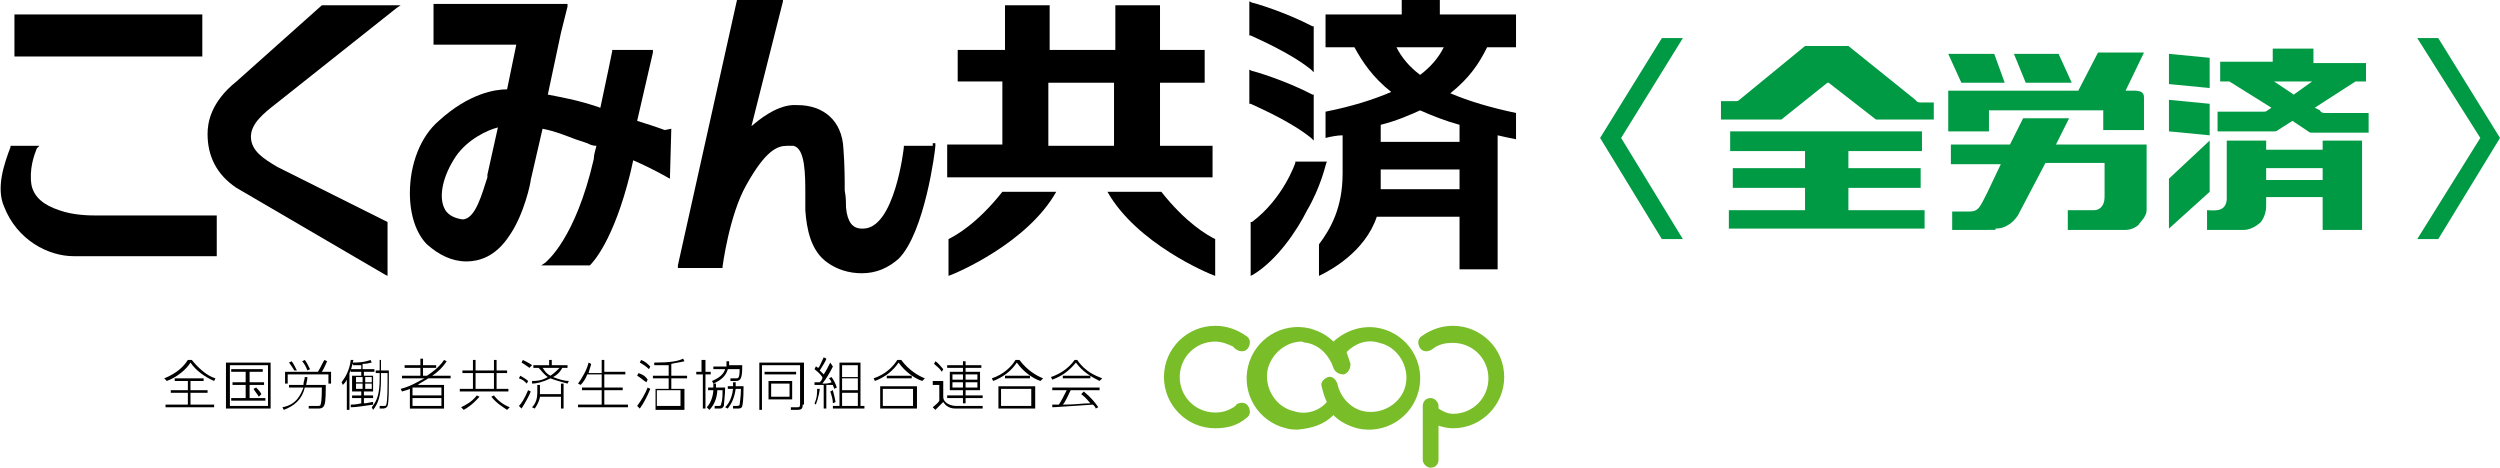 <?xml version="1.0" encoding="utf-8"?>
<!-- Generator: Adobe Illustrator 23.0.1, SVG Export Plug-In . SVG Version: 6.00 Build 0)  -->
<!DOCTYPE svg PUBLIC "-//W3C//DTD SVG 1.1//EN" "http://www.w3.org/Graphics/SVG/1.1/DTD/svg11.dtd">
<svg version="1.1" id="レイヤー_1" xmlns:x="http://ns.adobe.com/Extensibility/1.0/" xmlns:i="http://ns.adobe.com/AdobeIllustrator/10.0/" xmlns:graph="http://ns.adobe.com/Graphs/1.0/"
	 xmlns="http://www.w3.org/2000/svg" xmlns:xlink="http://www.w3.org/1999/xlink" x="0px" y="0px" viewBox="0 0 190.3 35.6"
	 style="enable-background:new 0 0 190.3 35.6;" xml:space="preserve">
<style type="text/css">
	.ドロップシャドウ{fill:none;}
	.角を丸くする_x0020_2_x0020_pt{fill:#FFFFFF;stroke:#000000;stroke-miterlimit:10;}
	.ライブ反射_x0020_X{fill:none;}
	.ベベルソフト{fill:url(#SVGID_1_);}
	.夕暮れ{fill:#FFFFFF;}
	.木の葉_GS{fill:#FFE100;}
	.ポンパドール_GS{fill-rule:evenodd;clip-rule:evenodd;fill:#4CACE2;}
	.st0{fill:#79BD28;}
	.st1{fill:#009944;}
</style>
<linearGradient id="SVGID_1_" gradientUnits="userSpaceOnUse" x1="-437.351" y1="-215.296" x2="-436.644" y2="-214.589">
	<stop  offset="0" style="stop-color:#E6E7EA"/>
	<stop  offset="0.174" style="stop-color:#E2E3E6"/>
	<stop  offset="0.352" style="stop-color:#D6D6D8"/>
	<stop  offset="0.532" style="stop-color:#C0C0C1"/>
	<stop  offset="0.714" style="stop-color:#A3A4A3"/>
	<stop  offset="0.895" style="stop-color:#7F8281"/>
	<stop  offset="1" style="stop-color:#686E6C"/>
</linearGradient>
<g>
	<g>
		<polygon points="15.2,4.3 15.4,4.3 15.4,4.1 15.4,1.2 15.4,1.1 15.2,1.1 1.2,1.1 1.1,1.1 1.1,1.2 1.1,4.1 1.1,4.3 1.2,4.3 		"/>
		<path d="M16.4,16.4H7.2c-0.3,0-1.6,0-2.7-0.4c-1.2-0.4-1.9-1-2.1-1.9c-0.2-1.2,0.2-2.3,0.4-2.8L3,11.1H2.7H0.9H0.8l0,0.1
			c-0.5,1.3-1.1,3.1-0.5,4.5c1,2.6,3.4,3.8,5.3,3.8h10.8h0.1v-0.1v-2.9v-0.1H16.4z"/>
		<path d="M50.6,9.9c0,0-0.5-0.2-2.1-0.7L49.7,4l0-0.2h-0.2h-2.8h-0.1l0,0.1c0,0-0.4,2-0.9,4.3c-0.1,0-0.2-0.1-0.3-0.1
			c-1.5-0.5-2.7-0.7-3.7-0.9l1-4.7l0.5-2l0-0.2h-0.2h-10H33v0.1v2.9v0.1h0.1h6.2l-0.7,3.4c-0.9,0-2.9,0.3-5.2,2.4
			c-1.4,1.2-2.2,3.3-2.2,5.5c0,1.7,0.5,3.1,1.3,3.9c0.9,0.8,1.9,1.3,3,1.3c0.9,0,2.2-0.3,3.3-2c1.1-1.6,1.6-4,1.6-4.2l0.9-3.9
			c1,0.2,1.7,0.5,2.5,0.8c0.3,0.1,0.6,0.2,0.9,0.3c0.2,0.1,0.4,0.2,0.7,0.2c-0.1,0.4-0.2,0.7-0.2,1c-1.4,6.1-3.6,7.8-3.7,7.9
			l-0.3,0.2h0.4h3.2h0.1l0,0c0.2-0.2,1.8-1.8,3.1-7.1l0.2-0.9c1.6,0.7,2.6,1.3,2.6,1.3l0.2,0.1l0-0.2l0.1-3.6L50.6,9.9L50.6,9.9z
			 M35.2,16.7C35.2,16.7,35.2,16.7,35.2,16.7c-0.7-0.1-1.2-0.4-1.4-0.9c-0.4-0.9-0.1-2.4,0.9-3.9c0.9-1.3,2.4-2,3.2-2.2l-0.8,3.6
			l0,0.2C36.7,14.7,36.2,16.7,35.2,16.7"/>
		<path d="M71,11.1h-2.1h-0.1l0,0.1c0,0.1-0.7,6.2-3.1,6.2c0,0,0,0-0.1,0c-0.7,0-1.1-0.5-1.2-1.6c0-0.3,0-0.8-0.1-1.3
			c0-0.8,0-1.9-0.1-3.2C64.1,9.2,62.7,8,60.7,8c-0.1,0-0.2,0-0.4,0c-1.3,0.1-2.5,1.1-3.1,1.6l2.4-9.5l0-0.2h-0.2l-3.2,0h-0.1l0,0.1
			l-4.5,20.2l0,0.2h0.2h0.3h0.2h2.1h0.1h0.3H55l0-0.1c0,0,0.5-3.9,1.8-6.2c1.5-2.7,2.4-3,3.1-3c0.2,0,0.3,0,0.5,0
			c0.9,0.2,0.9,2.2,0.9,3.7c0,0.4,0,0.9,0,1.2c0.1,1.4,0.4,3.1,1.7,4c0.7,0.5,1.6,0.8,2.6,0.8c1.1,0,2-0.4,2.8-1.1
			c2-2,2.8-8.3,2.8-8.6l0-0.2H71z"/>
		<path d="M29.5,16.9L29.5,16.9l-8.4-4.2c-1-0.6-2-1.2-2-2.3c0-1,1-1.8,1.9-2.5l9.2-7.3l0.3-0.2h-0.4l-5.5,0h-0.1l0,0L18,6.2
			c-2,1.6-2.2,3.2-2.2,4c0,1.7,0.7,3.1,2.2,4.1l11.3,6.6l0.2,0.1v0V16.9z"/>
		<path d="M92.3,11.1h-4V6.3h3.3h0.1V6.2V3.9V3.8h-0.1h-3.3V0.5V0.4h-0.1H85h-0.1v0.1v3.3h-5V0.5V0.4h-0.1h-3.2h-0.1v0.1v3.3H73
			h-0.1v0.1v2.2v0.1H73h3.3v4.8h-4.1h-0.1v0.1v2.3v0.1h0.1h20h0.1v-0.1v-2.3v-0.1H92.3z M84.8,11.1h-5V6.3h5V11.1z"/>
		<path d="M92.5,18.2c-0.6-0.3-2.2-1.2-4.1-3.6h-4.1l0,0c2.2,3.9,7.6,6.2,8.2,6.4V18.2z"/>
		<path d="M72.2,18.2c0.6-0.3,2.2-1.2,4.1-3.6h4.1l0,0c-2.2,3.9-7.6,6.2-8.2,6.4V18.2z"/>
		<path d="M101,12.3l-0.2,0l-2.1,0l-0.1,0l0,0.1c0,0-0.9,2.7-3.3,4.5l-0.1,0v0.1v3.7V21l0.2-0.1c1.8-1.1,3.3-3.3,4.1-4.9
			c1-1.7,1.4-3.4,1.4-3.4L101,12.3z"/>
		<path d="M99.8,10.5l0.2,0.2v-0.3V7.2V7.2l-0.1,0c-2.1-1.1-4.5-1.8-4.6-1.8l-0.2-0.1v0.2v2.3v0.1l0.1,0
			C95.6,8.1,98.2,9.2,99.8,10.5"/>
		<path d="M99.8,5.3l0.2,0.2V5.2V2V2l-0.1,0c-2.1-1.1-4.5-1.8-4.6-1.8l-0.2-0.1v0.2v2.3v0.1l0.1,0C95.6,2.9,98.2,4,99.8,5.3"/>
		<path d="M113.2,3.6h2.2V1.1h-5.8V0l-2.9,0v1.1h-5.8v2.5h2.2c0.6,1.1,1.4,2.3,2.8,3.4c-1.4,0.6-3,1.1-5,1.5v2
			c0.4-0.1,0.9-0.2,1.3-0.2v2.9l0,0c0,2.6-0.9,4.2-1.8,5.4l0,0v0v2.1V21l0.2-0.1c0.6-0.3,3.3-1.7,4.2-4.4h6.3v3.9v0.1h0.1h2.7h0.1
			v-0.1V10.3c0.4,0.1,0.9,0.2,1.4,0.3v-2c-1.9-0.4-3.6-0.9-5-1.5C111.9,5.9,112.6,4.8,113.2,3.6 M109.9,3.6c-0.4,0.8-1,1.5-1.8,2.1
			c-0.8-0.6-1.4-1.3-1.8-2.1H109.9z M111.1,14.4h-6v-1.5h6V14.4z M111.1,9.5v1.3h-6V9.5c1.2-0.3,2.1-0.7,3-1.1
			C109,8.8,110,9.2,111.1,9.5"/>
		<path class="st0" d="M92.5,32.6c-2.2,0-3.9-1.8-3.9-3.9l0,0c0-2.2,1.8-3.9,3.9-3.9h0h0h0c0.9,0,1.7,0.3,2.4,0.8
			c0.3,0.2,0.3,0.6,0.1,0.9c-0.2,0.3-0.6,0.3-0.9,0.1c-0.1-0.1-0.2-0.1-0.2-0.2c0,0,0,0,0,0C93.5,26.2,93,26,92.5,26h0h0h0
			c-1.5,0-2.7,1.2-2.7,2.7c0,1.5,1.2,2.7,2.7,2.7c0,0,0,0,0,0c0,0,0,0,0,0h0c0.5,0,0.9-0.1,1.4-0.4c0,0,0,0,0,0
			c0.1-0.1,0.2-0.1,0.2-0.2c0.3-0.2,0.7-0.2,0.9,0.1c0.2,0.3,0.2,0.7-0.1,0.9C94.2,32.4,93.4,32.6,92.5,32.6
			C92.5,32.6,92.5,32.6,92.5,32.6L92.5,32.6L92.5,32.6z M109.5,35v-2.6c0.3,0.1,0.7,0.2,1.1,0.2c2.2,0,3.9-1.8,3.9-3.9
			c0-2.2-1.8-3.9-3.9-3.9c-0.9,0-1.7,0.3-2.4,0.8c-0.3,0.2-0.3,0.6-0.1,0.9c0.2,0.3,0.6,0.3,0.9,0.1c0.5-0.4,1-0.5,1.6-0.5
			c1.5,0,2.7,1.2,2.7,2.7c0,1.5-1.2,2.7-2.7,2.7c-0.4,0-0.8-0.2-1.1-0.4v-0.2c0-0.3-0.3-0.6-0.6-0.6c-0.4,0-0.6,0.3-0.6,0.6V35
			c0,0.3,0.3,0.6,0.6,0.6C109.2,35.6,109.5,35.4,109.5,35 M101.5,31.6c0.5,0.5,1.1,0.8,1.8,1c2.1,0.5,4.2-0.8,4.7-2.9
			c0.5-2.1-0.8-4.2-2.9-4.7c-1.3-0.3-2.6,0.1-3.6,1c-0.5-0.5-1.1-0.8-1.8-1c-2.1-0.5-4.2,0.8-4.7,2.9c-0.5,2.1,0.8,4.2,2.9,4.7
			c0.3,0.1,0.6,0.1,0.9,0.1C99.9,32.6,100.8,32.3,101.5,31.6 M99.5,26.1c1,0.2,1.7,1,2,1.9c0.1,0.3,0.4,0.5,0.8,0.5
			c0.3-0.1,0.5-0.4,0.5-0.8c-0.1-0.3-0.2-0.6-0.3-0.9c0.7-0.7,1.6-1,2.5-0.7c1.4,0.3,2.3,1.8,2,3.2c-0.3,1.4-1.8,2.3-3.2,2
			c-1-0.2-1.8-1.1-2-2.1c-0.1-0.3-0.4-0.6-0.7-0.5c-0.3,0.1-0.6,0.4-0.5,0.7c0.1,0.4,0.2,0.8,0.4,1.2c-0.6,0.7-1.6,1-2.5,0.7
			c-1.4-0.3-2.3-1.8-2-3.2c0.3-1.2,1.4-2.1,2.6-2.1C99.1,26,99.3,26.1,99.5,26.1"/>
		<path d="M12.5,28.8c0.5-0.2,1.3-0.6,1.8-1.4h0.3c0.4,0.5,1.1,1.2,1.8,1.4l-0.1,0.2c-0.7-0.3-1.4-0.8-1.8-1.4
			c-0.3,0.5-1,1.1-1.8,1.4L12.5,28.8z M14.5,29v0.7h1.3v0.2h-1.3v0.9h1.8v0.2h-3.7v-0.2h1.7v-0.9H13v-0.2h1.3V29h-1v-0.2h2.2V29
			H14.5z"/>
		<path d="M20.6,31.1h-3.4v-3.5h3.4V31.1z M20.4,27.8h-2.9v3.1h2.9V27.8z M20.1,28.3H19v0.8h1.1v0.2H19v1h1.2v0.2h-2.6v-0.2h1.1v-1
			h-1v-0.2h1v-0.8h-1.1v-0.2h2.4V28.3z M19.7,30.2c-0.1-0.2-0.3-0.4-0.4-0.6l0.2-0.1c0.1,0.1,0.3,0.3,0.4,0.5L19.7,30.2z"/>
		<path d="M22,29.5v-0.2h1.1c0-0.3,0.1-0.4,0.1-0.6h0.2c0,0.1,0,0.2-0.1,0.6h1.5c0,0.3,0,1.3-0.1,1.5c-0.1,0.3-0.3,0.3-0.6,0.3h-0.6
			l0-0.2l0.6,0c0.2,0,0.3,0,0.3-0.1c0.1-0.2,0.1-1.2,0.1-1.3h-1.3c-0.2,0.9-0.8,1.4-1.6,1.7l-0.1-0.2c1.1-0.2,1.4-1,1.6-1.5H22z
			 M25.2,28.3v0.9h-0.2v-0.7h-3.1v0.7h-0.2v-0.9h2.5c0.2-0.3,0.4-0.8,0.5-0.9l0.2,0.1c-0.1,0.2-0.2,0.5-0.4,0.8H25.2z M22.4,28.2
			C22.3,28,22,27.6,22,27.6l0.2-0.1c0.1,0.1,0.3,0.5,0.4,0.7L22.4,28.2z M23.4,28.2c-0.1-0.3-0.3-0.6-0.4-0.7l0.2-0.1
			c0.1,0.1,0.3,0.5,0.4,0.7L23.4,28.2z"/>
		<path d="M26.6,31.2h-0.2v-2.3c-0.1,0.2-0.2,0.3-0.3,0.4L26,29.1c0.3-0.4,0.6-0.9,0.7-1.7l0.2,0c-0.1,0.5-0.2,0.8-0.3,1V31.2z
			 M27.7,28.1h0.8v0.2h-0.8v0.3h0.7v1.2h-0.7v0.3h0.7v0.2h-0.7v0.4c0.3,0,0.5-0.1,0.7-0.1v0.2c-0.7,0.1-1.3,0.2-1.7,0.2l0-0.2
			c0.1,0,0.4,0,0.8-0.1v-0.4h-0.7v-0.2h0.7v-0.3h-0.7v-1.2h0.7v-0.3h-0.8v-0.2h0.8v-0.3c-0.3,0-0.4,0-0.6,0l-0.1-0.2
			c0.3,0,0.9,0,1.4-0.2l0.1,0.2c-0.1,0-0.3,0.1-0.7,0.1V28.1z M27.6,28.7h-0.5v0.4h0.5V28.7z M27.6,29.2h-0.5v0.4h0.5V29.2z
			 M28.3,28.7h-0.5v0.4h0.5V28.7z M28.3,29.2h-0.5v0.4h0.5V29.2z M29,28.9c0,1.2-0.2,1.8-0.6,2.3L28.3,31c0.4-0.5,0.6-1,0.6-2.2
			v-0.4h-0.3v-0.2h0.3v-0.8H29v0.8h0.6c0,1.6,0,2.4-0.1,2.7c-0.1,0.2-0.3,0.2-0.4,0.2h-0.2l0-0.2l0.3,0c0.1,0,0.2,0,0.2-0.1
			c0.1-0.2,0.1-1.5,0.1-1.9v-0.5H29V28.9z"/>
		<path d="M34,27.5c-0.4,0.6-0.8,0.9-1.1,1.1h1.4v0.2h-1.7c-0.3,0.2-0.7,0.4-0.8,0.5h2v1.8h-2.6v-1.5c-0.2,0.1-0.3,0.1-0.6,0.2
			l-0.1-0.2c0.8-0.2,1.4-0.6,1.8-0.8h-1.7v-0.2H32v-0.6h-1.2v-0.2H32v-0.5h0.2v0.5h1v0.2h-1v0.6h0.3c0.3-0.2,0.9-0.6,1.3-1.2
			L34,27.5z M33.6,29.5h-2.2v0.6h2.2V29.5z M33.6,30.3h-2.2v0.6h2.2V30.3z"/>
		<path d="M38.6,28.4h-0.8v1.2h0.9v0.2H35v-0.2H36v-1.2h-0.8v-0.2H36v-0.8h0.2v0.8h1.4v-0.8h0.2v0.8h0.8V28.4z M36.5,30.2
			c-0.2,0.2-0.5,0.6-1.2,1L35.1,31c0.4-0.2,0.8-0.4,1.2-0.9L36.5,30.2z M37.6,28.4h-1.4v1.2h1.4V28.4z M38.6,31.2
			c-0.3-0.2-0.8-0.5-1.2-1l0.2-0.1c0.3,0.4,0.7,0.7,1.2,0.9L38.6,31.2z"/>
		<path d="M40.1,29.2c-0.2-0.2-0.3-0.3-0.6-0.4l0.1-0.2c0.2,0.1,0.5,0.3,0.6,0.4L40.1,29.2z M39.5,30.9c0.2-0.2,0.4-0.5,0.7-1.2
			l0.2,0.1c-0.1,0.3-0.5,1-0.7,1.3L39.5,30.9z M40.3,28c-0.3-0.2-0.4-0.3-0.6-0.4l0.1-0.2c0.2,0.1,0.6,0.3,0.7,0.4L40.3,28z
			 M40.5,29c0.3,0,0.7,0,1.2-0.3c-0.3-0.2-0.5-0.5-0.7-0.7h-0.4v-0.2h1.2v-0.4H42v0.4h1.2V28h-0.4c-0.1,0.2-0.3,0.5-0.7,0.7
			c0.5,0.2,0.9,0.3,1.2,0.3l-0.1,0.2c-0.3-0.1-0.8-0.2-1.3-0.4c-0.6,0.3-1.1,0.4-1.4,0.4L40.5,29z M42.7,29.4v-0.2h0.2v1.9h-0.2
			v-0.9h-1.6c0,0.1-0.1,0.5-0.4,0.9L40.5,31c0.3-0.3,0.4-0.7,0.4-1.1v-0.6h0.2v0.2H42.7z M41.1,29.6v0.2c0,0.1,0,0.2,0,0.2h1.6v-0.5
			H41.1z M41.3,28c0.1,0.1,0.2,0.4,0.6,0.6c0.3-0.2,0.5-0.4,0.7-0.6H41.3z"/>
		<path d="M45.8,28.3v-0.9H46v0.9h1.6v0.2H46v1h1.4v0.2H46v1.1h1.8V31H44v-0.2h1.8v-1.1h-1.5v-0.2h1.5v-1h-1.1
			c-0.1,0.3-0.3,0.6-0.5,0.8L44,29.2c0.3-0.4,0.7-1.1,0.8-1.6l0.2,0.1c0,0.1-0.1,0.3-0.2,0.7H45.8z"/>
		<path d="M49.2,29.1c-0.3-0.2-0.5-0.4-0.7-0.5l0.1-0.2c0.3,0.1,0.5,0.2,0.7,0.5L49.2,29.1z M48.5,30.9c0.3-0.4,0.6-0.9,0.8-1.4
			l0.2,0.1c-0.2,0.5-0.5,1.1-0.8,1.5L48.5,30.9z M49.4,28.1c-0.2-0.2-0.5-0.4-0.7-0.5l0.1-0.2c0.3,0.1,0.5,0.3,0.7,0.5L49.4,28.1z
			 M51.1,28.6h1.2v0.2h-1.2v0.8h1v1.6h-2.2v-1.6h1v-0.8h-1.2v-0.2h1.2v-0.8c-0.5,0-0.9,0-1.1,0l0-0.2c1.2,0,1.8-0.1,2.2-0.3l0.1,0.2
			c-0.4,0.1-0.6,0.1-1,0.2V28.6z M51.8,29.7h-1.8v1.2h1.8V29.7z"/>
		<path d="M53.7,27.4v0.9h0.4v0.2h-0.4v2.6h-0.2v-2.6H53v-0.2h0.4v-0.9H53.7z M55.2,29.4c0,0.7-0.1,1.3-0.1,1.5
			c-0.1,0.2-0.2,0.2-0.4,0.2h-0.3l0-0.2l0.3,0c0.1,0,0.2,0,0.2-0.2C55,30.5,55,30,55,29.7h-0.4c0,0.3-0.1,1-0.6,1.5L53.8,31
			c0.4-0.4,0.5-1.1,0.5-1.3h-0.4v-0.2h0.4c0-0.1,0-0.2,0-0.3h0.2c0,0.2,0,0.3,0,0.3H55.2z M55.5,27.4c0,0.1,0,0.2,0,0.4h1
			c0,1-0.1,1.2-0.5,1.2h-0.4l0-0.2l0.4,0c0.2,0,0.3,0,0.3-0.7h-0.9c-0.1,0.4-0.4,0.8-1.1,1.1l-0.1-0.2c0.7-0.3,0.9-0.6,1-0.9h-0.9
			v-0.2h1c0-0.2,0-0.3,0-0.4H55.5z M56.6,29.4c0,0.1,0,1.2-0.1,1.5c0,0.1-0.1,0.2-0.3,0.2h-0.4l0-0.2l0.3,0c0.2,0,0.2-0.1,0.2-0.1
			c0-0.1,0.1-0.6,0.1-1.2H56c-0.1,0.7-0.3,1.1-0.6,1.5L55.2,31c0.1-0.1,0.5-0.5,0.6-1.4h-0.4v-0.2h0.4c0-0.2,0-0.3,0-0.3H56
			c0,0.1,0,0.1,0,0.3H56.6z"/>
		<path d="M61.1,30.8c0,0.2,0,0.4-0.4,0.4h-0.5l0-0.2l0.5,0c0.1,0,0.2,0,0.2-0.2v-3H58v3.4h-0.2v-3.6h3.4V30.8z M60.6,28.5h-2.4
			v-0.2h2.4V28.5z M60.3,30.4h-1.8V29h1.8V30.4z M60.1,29.2h-1.4v1h1.4V29.2z"/>
		<path d="M62,30.7c0.2-0.4,0.2-0.8,0.2-1.1l0.2,0c0,0.1-0.1,0.7-0.3,1.2L62,30.7z M63.4,27.9c-0.3,0.6-0.5,0.9-0.8,1.3
			c0.2,0,0.5,0,0.7-0.1c-0.1-0.2-0.1-0.2-0.2-0.3l0.2-0.1c0.2,0.3,0.3,0.5,0.4,0.8l-0.2,0.1c0-0.1-0.1-0.2-0.1-0.3
			c-0.2,0-0.4,0-0.5,0v1.8h-0.2v-1.8c-0.3,0-0.5,0-0.7,0l0-0.2c0.1,0,0.1,0,0.4,0c0.2-0.2,0.2-0.3,0.2-0.4c-0.2-0.3-0.5-0.5-0.6-0.6
			l0.1-0.2c0.1,0,0.1,0.1,0.2,0.1c0.1-0.1,0.2-0.4,0.4-0.8l0.2,0.1c0,0.1-0.3,0.6-0.5,0.9c0.2,0.2,0.2,0.2,0.3,0.3
			c0.2-0.3,0.3-0.5,0.5-0.9L63.4,27.9z M63.4,30.7c0-0.3-0.1-0.6-0.2-0.9l0.2-0.1c0,0.1,0.1,0.3,0.2,0.9L63.4,30.7z M65.5,27.6v3.3
			h0.3v0.2h-2.4v-0.2h0.5v-3.3H65.5z M65.3,27.8h-1.2v0.9h1.2V27.8z M65.3,28.8h-1.2v0.9h1.2V28.8z M65.3,29.9h-1.2v1h1.2V29.9z"/>
		<path d="M66.5,28.8c0.9-0.3,1.5-0.9,1.8-1.4h0.3c0.6,0.8,1.3,1.2,1.8,1.4L70.2,29c-0.6-0.2-1.3-0.7-1.8-1.4
			c-0.4,0.6-1,1.1-1.8,1.4L66.5,28.8z M69.8,31.1H67v-1.7h2.8V31.1z M69.5,29.6h-2.3v1.3h2.3V29.6z M69.4,28.8h-1.9v-0.2h1.9V28.8z"
			/>
		<path d="M71.8,29v1.2c0,0.5,0.6,0.7,1,0.7h2l0,0.2h-2c-0.2,0-0.7,0-1-0.5c-0.1,0.1-0.2,0.2-0.6,0.6L71,31c0.1-0.1,0.4-0.3,0.5-0.5
			v-1.2H71V29H71.8z M71.7,28.3c-0.2-0.3-0.5-0.5-0.6-0.6l0.1-0.2c0.2,0.1,0.5,0.5,0.6,0.6L71.7,28.3z M73.5,28.3h1.1v1.4h-1.1v0.4
			h1.3v0.2h-1.3v0.4h-0.2v-0.4h-1.2v-0.2h1.2v-0.4h-1v-1.4h1V28h-1.2v-0.2h1.2v-0.3h0.2v0.3h1.2V28h-1.2V28.3z M73.3,28.5h-0.8v0.4
			h0.8V28.5z M73.3,29.1h-0.8v0.4h0.8V29.1z M74.4,28.5h-0.9v0.4h0.9V28.5z M74.4,29.1h-0.9v0.4h0.9V29.1z"/>
		<path d="M75.5,28.8c0.9-0.3,1.5-0.9,1.8-1.4h0.3c0.6,0.8,1.3,1.2,1.8,1.4L79.2,29c-0.6-0.2-1.3-0.7-1.8-1.4
			c-0.4,0.6-1,1.1-1.8,1.4L75.5,28.8z M78.8,31.1H76v-1.7h2.8V31.1z M78.5,29.6h-2.3v1.3h2.3V29.6z M78.4,28.8h-1.9v-0.2h1.9V28.8z"
			/>
		<path d="M82,27.4c0.6,0.9,1.4,1.2,1.9,1.4L83.7,29c-0.6-0.3-1.3-0.7-1.8-1.4c-0.5,0.6-1,1-1.8,1.3l-0.1-0.2
			c0.6-0.2,1.3-0.6,1.8-1.3H82z M82.5,29.8c0.6,0.5,0.9,0.9,1.1,1.2l-0.2,0.1c0-0.1-0.1-0.2-0.2-0.3c-0.2,0-1.3,0.1-1.5,0.1
			c-0.2,0-1.3,0.1-1.6,0.1l0-0.2c0,0,0.5,0,0.5,0c0.2-0.3,0.4-0.7,0.6-1.1h-1.1v-0.2h3.6v0.2h-2.2c-0.2,0.4-0.4,0.9-0.6,1.1
			c1.1,0,1.4-0.1,2.1-0.1c-0.1-0.1-0.3-0.4-0.7-0.7L82.5,29.8z M80.8,28.6H83v0.2h-2.1V28.6z"/>
	</g>
	<g>
		<polygon class="st1" points="131.7,10 131.7,11.5 137.4,11.5 137.4,12.8 131.9,12.8 131.9,14.3 137.4,14.3 137.4,16 131.6,16 
			131.6,17.4 146.5,17.4 146.5,16 140.7,16 140.7,14.3 146.2,14.3 146.2,12.8 140.7,12.8 140.7,11.5 146.3,11.5 146.3,10 		"/>
		<polygon class="st1" points="152.6,6.3 151.8,4.1 148.3,4.1 149.3,6.3 		"/>
		<polygon class="st1" points="157.7,6.3 156.7,4.1 153.3,4.1 154.2,6.3 		"/>
		<path class="st1" d="M148.3,6.9v1.4V10h3.1V8.4h8.7v1.5h3.1V7.4c0-0.4-0.3-0.5-0.8-0.5h0h-0.6l1.4-2.9h-3.5l-1.5,2.9H148.3z"/>
		<polygon class="st1" points="168.2,6.7 168.2,4.4 165.1,4.1 165.1,6.4 		"/>
		<polygon class="st1" points="168.2,10.3 168.2,7.9 165.1,7.6 165.1,10 		"/>
		<polygon class="st1" points="168.2,14.6 168.2,10.7 165.1,13.6 165.1,17.4 		"/>
		<path class="st1" d="M172.5,15.7V15h4.3v2.5h3v-6.8h-3v0.7h-4.3v-0.7h-3v4.5c-0.1,1-1,0.8-1.5,0.8v1.5h2.8c0.7,0,1.3-0.6,1.3-0.6
			S172.5,16.4,172.5,15.7 M172.5,12.8h4.3v0.9h-4.3V12.8z"/>
		<path class="st1" d="M151.9,17.4c0.4,0,0.7-0.1,1-0.3c0.2-0.1,0.5-0.4,0.7-0.7l2.1-4h4.5l0,2.6c0,0.7-0.4,1-0.8,1l-2,0v1.5l3,0
			c0,0,1,0,1.4,0c0.4,0,0.8-0.2,1-0.4c0.1-0.2,0.6-0.6,0.6-1.1v-4.7l0-0.3h-6.9l1-2h-3.5l-1,2h-4.5v1.5h3.8l-1,2.1
			c-0.6,1.2-0.7,1.5-1.4,1.5h-1.3v1.4H151.9z"/>
		<path class="st1" d="M145.8,7.6l-5.1-4.1l-3.3,0l-5,4.1c-0.1,0.1-0.2,0.1-0.2,0.1h-1.2v1.4h4.6l3.5-2.8h0.1l3.6,2.8h4.4V7.8h-1
			C145.9,7.8,145.9,7.7,145.8,7.6"/>
		<path class="st1" d="M175.7,10c0.1,0.1,0.2,0.1,0.3,0.1h4.3V8.6h-3.4c-0.1,0-0.3-0.1-0.3-0.2l-0.4-0.2l3.1-2h0.8V4.8h-4V3.7h-3.1
			v1h-4v1.5h0.7l3.2,2l-0.3,0.2c-0.1,0.1-0.2,0.1-0.3,0.1h-3.5V10h4.3c0.1,0,0.2,0,0.3-0.1l1.1-0.7L175.7,10z M174.6,7.2L174.6,7.2
			L174.6,7.2l-1.5-1h2.9L174.6,7.2z"/>
		<polygon class="st1" points="126.5,2.9 121.8,10.5 126.5,18.2 128.1,18.2 123.4,10.5 128.1,2.9 		"/>
		<polygon class="st1" points="185.6,2.9 184,2.9 188.8,10.5 184,18.2 185.6,18.2 190.3,10.5 		"/>
	</g>
</g>
</svg>

